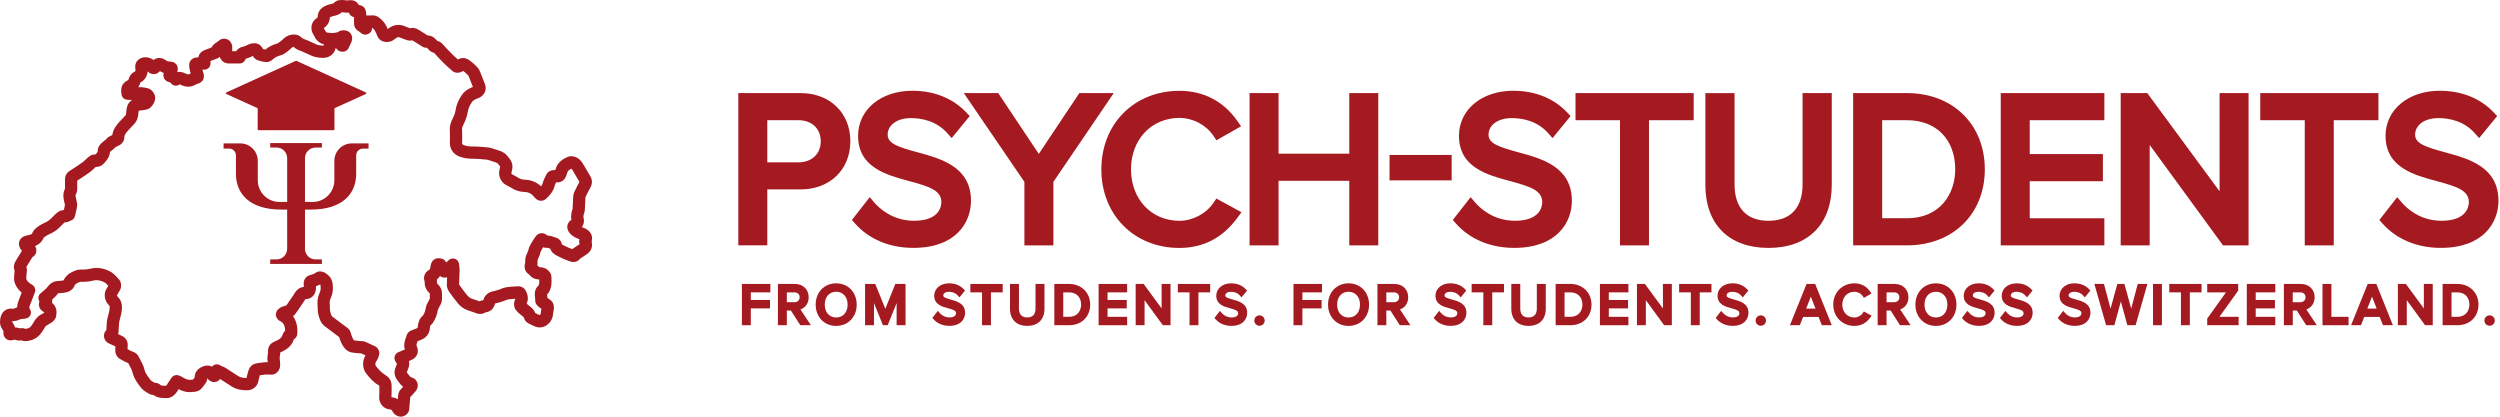 <svg width="342" height="57" viewBox="0 0 342 57" fill="none" xmlns="http://www.w3.org/2000/svg">
<g clip-path="url(#clip0_367_340)">
<path d="M79.938 31.201C79.89 31.181 79.842 31.161 79.795 31.141C79.725 31.113 79.659 31.085 79.599 31.058C80.008 30.526 79.874 29.934 79.807 29.664C79.807 29.615 79.827 29.494 79.839 29.419C79.846 29.381 79.851 29.344 79.857 29.309C79.861 29.298 79.866 29.288 79.869 29.28C79.914 29.172 79.983 29.009 79.998 28.795C80.02 28.486 80.034 28.168 80.046 27.886C80.055 27.671 80.065 27.456 80.077 27.238L80.081 27.155C80.083 27.104 80.087 27.012 80.094 26.972C80.281 26.567 80.502 26.133 80.772 25.645C81.06 25.121 81.044 24.571 80.723 24.052C80.616 23.879 80.511 23.697 80.405 23.515C80.305 23.343 80.204 23.169 80.101 22.998C80.052 22.919 80.005 22.837 79.959 22.753C79.793 22.463 79.607 22.134 79.325 21.855C79.077 21.611 78.614 21.364 78.138 21.364C77.965 21.364 77.804 21.396 77.657 21.462C77.056 21.731 76.399 22.115 76.078 22.922C76.031 23.039 75.998 23.151 75.965 23.258C75.963 23.258 75.96 23.258 75.957 23.258C75.849 23.258 75.737 23.264 75.629 23.276C75.327 23.311 74.939 23.484 74.751 23.86C74.722 23.918 74.692 23.978 74.661 24.038C74.515 24.326 74.349 24.651 74.253 25.024C74.209 25.194 74.133 25.339 74.019 25.488C73.413 24.926 72.682 24.618 71.88 24.591C71.452 24.576 71.15 24.489 70.869 24.3C70.683 24.173 70.495 24.079 70.326 23.992C70.217 23.937 70.115 23.886 70.027 23.832C70.017 23.823 69.997 23.798 69.968 23.753C69.954 23.731 69.946 23.639 70.005 23.44C70.196 22.794 70.105 22.223 69.733 21.743L69.648 21.631C69.474 21.4 69.258 21.114 68.943 20.908C68.637 20.71 68.305 20.607 68.038 20.525C67.975 20.506 67.913 20.486 67.852 20.466C67.795 20.447 67.74 20.428 67.684 20.408C67.42 20.316 67.12 20.211 66.784 20.174C66.164 20.108 65.442 20.038 64.703 20.038L64.551 20.039C64.156 20.039 63.789 19.975 63.429 19.844C63.29 19.793 63.211 19.685 63.215 19.554C63.235 19 63.249 18.344 63.208 17.68C63.196 17.496 63.268 17.311 63.422 16.991C63.644 16.535 63.883 15.986 63.973 15.38C64.046 14.882 64.242 14.414 64.574 13.947C64.723 13.738 64.971 13.584 65.406 13.433C65.816 13.29 66.149 12.996 66.319 12.624C66.479 12.276 66.489 11.886 66.348 11.529C66.267 11.324 66.188 11.119 66.105 10.905C65.973 10.563 65.836 10.211 65.697 9.866C65.607 9.642 65.486 9.386 65.279 9.175C64.947 8.837 64.661 8.579 64.385 8.369L64.359 8.349C64.183 8.214 63.817 7.935 63.341 7.935C63.098 7.935 62.867 8.006 62.651 8.15C62.4 7.932 62.133 7.69 61.886 7.445C61.453 7.013 61.011 6.544 60.574 6.052C60.363 5.814 60.118 5.666 59.825 5.599C59.598 5.332 59.181 4.849 58.487 4.847C58.381 4.78 58.274 4.71 58.163 4.637C57.9 4.466 57.629 4.289 57.347 4.123C57.138 3.999 56.82 3.813 56.447 3.813C56.328 3.813 56.213 3.832 56.104 3.869C56.06 3.856 55.982 3.825 55.954 3.813C55.882 3.785 55.809 3.755 55.734 3.731C55.666 3.708 55.595 3.678 55.519 3.646C55.356 3.578 55.172 3.501 54.953 3.453C54.802 3.419 54.649 3.403 54.498 3.403C53.986 3.403 53.496 3.593 53.04 3.971C52.837 3.489 52.572 3.014 52.137 2.631C51.91 2.432 51.529 2.097 50.956 2.097C50.881 2.097 50.803 2.103 50.727 2.115C50.704 2.119 50.677 2.119 50.649 2.119C50.607 2.119 50.563 2.118 50.517 2.115C50.453 2.112 50.389 2.111 50.324 2.111C50.3 2.111 50.276 2.111 50.25 2.112C50.201 2.113 50.152 2.118 50.105 2.123C50.104 2.049 50.101 1.975 50.1 1.902C50.073 1.018 49.573 0.74 49.088 0.681C48.887 0.325 48.566 0.022 47.924 0.022C47.789 0.022 47.647 0.035 47.492 0.061C47.453 0.061 47.379 0.05 47.309 0.039C47.192 0.022 47.035 0.003 46.856 0H46.805C46.515 0.003 46.03 0.005 45.688 0.397C45.629 0.464 45.529 0.496 45.255 0.558C45.099 0.593 44.923 0.634 44.74 0.704C43.69 1.099 43.468 1.783 43.466 2.286C43.466 2.367 43.466 2.383 43.288 2.509C42.677 2.936 42.445 3.694 42.709 4.396C42.778 4.576 42.867 4.723 42.939 4.845C42.971 4.897 43.007 4.958 43.028 5.001C43.348 5.686 43.886 5.964 44.317 6.081C44.31 6.108 44.285 6.211 44.281 6.227C44.24 6.237 44.196 6.242 44.144 6.242C44.03 6.242 43.894 6.22 43.733 6.195L43.608 6.176C43.509 6.161 43.392 6.125 43.252 6.064C43.088 5.992 42.927 5.917 42.752 5.833C42.527 5.727 42.295 5.615 42.049 5.516C41.959 5.48 41.87 5.448 41.778 5.414C41.525 5.322 41.399 5.274 41.298 5.17C41.015 4.878 40.619 4.717 40.182 4.717C39.692 4.717 39.19 4.916 38.838 5.249C38.672 5.407 38.508 5.559 38.343 5.681C38.308 5.706 38.272 5.733 38.237 5.76C38.157 5.821 38.023 5.924 37.976 5.94C37.322 6.11 36.775 6.386 36.305 6.783C36.194 6.763 36.09 6.74 35.991 6.713C35.758 6.29 35.446 5.913 34.809 5.913C34.69 5.913 34.556 5.926 34.401 5.952C34.264 5.975 34.16 6.019 34.099 6.046L34.079 6.054C33.962 6.102 33.85 6.153 33.741 6.203C33.561 6.286 33.391 6.365 33.265 6.386C32.756 6.475 32.462 6.773 32.3 7.003C32.3 7.003 31.809 7.004 31.755 7.003C31.778 6.795 31.782 6.582 31.766 6.373C31.731 5.898 31.449 5.508 31.029 5.353C30.911 5.31 30.788 5.287 30.663 5.287C30.368 5.287 30.087 5.408 29.874 5.627C29.846 5.657 29.76 5.709 29.69 5.754C29.477 5.887 29.139 6.1 28.924 6.502C28.807 6.547 28.688 6.591 28.566 6.636C28.385 6.702 28.198 6.771 28.013 6.846C27.511 7.048 27.209 7.396 27.137 7.847C26.889 7.847 26.443 7.855 26.132 8.216C25.808 8.589 25.874 9.053 25.906 9.275C25.945 9.546 26.011 9.794 26.085 10.036C26.019 10.067 25.952 10.102 25.885 10.14C25.825 10.175 25.786 10.179 25.755 10.179C25.694 10.179 25.614 10.156 25.515 10.11C25.27 9.998 24.901 9.828 24.489 9.828C24.41 9.828 24.334 9.835 24.259 9.847C24.255 9.844 24.251 9.842 24.248 9.839C24.327 9.608 24.402 9.235 24.166 8.876C23.867 8.42 23.338 8.419 23.164 8.419C22.973 8.419 22.874 8.374 22.781 8.307C22.556 8.142 22.207 7.922 21.791 7.922C21.509 7.922 21.248 8.02 21.008 8.211C20.759 8.024 20.397 7.835 19.919 7.835C19.842 7.835 19.761 7.84 19.682 7.85C19.156 7.916 18.869 8.18 18.72 8.392C18.574 8.601 18.421 8.957 18.531 9.469C18.563 9.62 18.519 9.765 18.427 9.805C17.86 10.063 17.689 10.553 17.616 10.763L17.599 10.81C17.586 10.848 17.569 10.9 17.552 10.942C16.71 11.36 16.458 11.913 16.624 12.941C16.69 13.342 17.029 13.64 17.433 13.648C17.543 13.65 17.659 13.659 17.779 13.668C17.872 13.675 17.967 13.681 18.064 13.687C17.7 13.897 17.452 14.248 17.355 14.711C17.316 14.898 17.3 15.075 17.287 15.23C17.276 15.351 17.265 15.466 17.247 15.558C17.222 15.672 17.204 15.729 17.194 15.751C17.047 15.922 16.887 16.088 16.717 16.264C16.486 16.504 16.246 16.753 16.021 17.035C15.647 17.503 15.43 17.977 15.36 18.478C15.335 18.49 15.309 18.502 15.284 18.513C15.168 18.565 15.038 18.626 14.901 18.701C14.701 18.813 14.583 18.967 14.519 19.049L14.513 19.056C14.452 19.109 14.386 19.16 14.319 19.214C14.166 19.335 14.008 19.461 13.849 19.615C13.49 19.967 13.323 20.351 13.369 20.73C13.358 20.77 13.255 20.901 13.204 20.966L13.165 21.016C13.125 21.067 13.094 21.105 13.071 21.132C13.033 21.128 12.996 21.125 12.958 21.125C12.573 21.125 12.267 21.341 12.071 21.504C11.928 21.623 11.799 21.747 11.685 21.856C11.548 21.987 11.419 22.111 11.297 22.199C10.747 22.593 10.162 22.97 9.59 23.338L9.519 23.384C9.101 23.655 8.883 24.072 8.891 24.591C8.898 25.042 8.898 25.442 8.891 25.816C8.891 25.817 8.891 25.819 8.891 25.821C8.546 26.473 8.679 27.107 8.769 27.533C8.785 27.611 8.807 27.691 8.827 27.77C8.848 27.853 8.881 27.975 8.881 28.009C8.858 28.232 8.797 28.477 8.734 28.736C8.106 28.768 7.735 29.142 7.484 29.396L7.329 29.552C7.084 29.802 6.853 30.039 6.614 30.205C6.479 30.299 6.303 30.383 6.117 30.472C5.915 30.568 5.688 30.675 5.467 30.819L5.388 30.87C5.083 31.064 4.626 31.357 4.382 31.963C4.359 31.989 4.304 32.036 4.243 32.065C4.167 32.102 4.027 32.131 3.889 32.159C3.764 32.185 3.623 32.213 3.477 32.258C3.049 32.386 2.743 32.665 2.64 33.02C2.526 33.411 2.636 33.892 2.907 34.189C2.939 34.224 2.971 34.258 3.005 34.29C2.853 34.528 2.708 34.77 2.58 34.987L2.57 35.004C2.457 35.194 2.341 35.391 2.223 35.577C2.084 35.795 1.732 36.355 1.999 37.043C1.992 37.116 1.984 37.19 1.976 37.276C1.96 37.435 1.94 37.617 1.931 37.803L1.93 37.829C1.921 38.053 1.909 38.332 2 38.63C2.168 39.181 2.486 39.638 2.966 40.02C2.836 40.358 2.706 40.697 2.576 41.035C2.491 41.255 2.353 41.616 2.342 42.041C2.266 42.064 2.193 42.093 2.123 42.123C2.047 42.159 1.866 42.241 1.809 42.242C1.703 42.223 1.599 42.214 1.498 42.214C0.791 42.214 0.264 42.655 0.087 43.395C0.018 43.681 -0.143 44.352 0.291 44.994C0.441 45.216 0.482 45.298 0.476 45.362C0.418 45.905 0.649 46.208 0.853 46.364C1.023 46.496 1.231 46.565 1.455 46.565C1.663 46.565 1.834 46.507 1.923 46.473C1.93 46.473 1.949 46.473 1.95 46.473C1.985 46.473 2.02 46.476 2.044 46.477C2.064 46.481 2.087 46.489 2.111 46.496C2.205 46.524 2.335 46.562 2.491 46.577C2.543 46.582 2.596 46.584 2.645 46.584C2.727 46.584 2.805 46.578 2.879 46.573C2.898 46.572 2.92 46.57 2.942 46.569C3.12 46.636 3.305 46.67 3.496 46.67C3.735 46.67 3.936 46.619 4.105 46.574C4.137 46.566 4.17 46.558 4.202 46.55C5.016 46.361 5.49 45.784 5.776 45.366C5.855 45.25 5.923 45.135 5.994 45.017C6.127 44.794 6.243 44.601 6.365 44.531C6.414 44.503 6.464 44.474 6.515 44.446C6.673 44.357 6.852 44.257 7.028 44.135C7.198 44.016 7.554 43.768 7.656 43.328C7.847 42.505 7.672 41.879 7.117 41.422C7.15 41.274 7.156 41.124 7.136 40.976C7.162 40.953 7.189 40.928 7.218 40.904C7.427 40.721 7.664 40.513 7.862 40.229C7.939 40.119 7.959 40.118 8.018 40.114C8.341 40.094 8.745 40.069 9.146 39.974C9.514 39.886 9.967 39.605 10.151 39.172C10.239 38.966 10.342 38.846 10.496 38.768L10.548 38.741C10.793 38.617 10.938 38.547 11.089 38.547H11.091C11.178 38.549 11.264 38.552 11.348 38.552C11.854 38.552 12.326 38.497 12.752 38.386C12.9 38.348 13.047 38.33 13.197 38.33C13.512 38.33 13.852 38.414 14.233 38.59C14.419 38.675 14.609 38.883 14.809 39.105C14.786 39.142 14.764 39.178 14.745 39.213C14.724 39.251 14.7 39.288 14.672 39.333C14.575 39.485 14.442 39.693 14.378 39.963C14.222 40.606 14.421 41.268 14.923 41.78C14.995 41.854 15.008 41.901 15.008 41.975C15.01 42.377 14.898 42.794 14.779 43.236L14.733 43.409C14.606 43.888 14.587 44.358 14.568 44.816L14.567 44.841C14.563 44.938 14.559 45.035 14.554 45.133C14.554 45.137 14.554 45.139 14.552 45.143C14.297 45.397 14.177 45.749 14.229 46.105C14.287 46.5 14.543 46.831 14.916 46.991C15.183 47.106 15.463 47.234 15.779 47.384C15.775 47.473 15.776 47.557 15.776 47.633C15.777 47.698 15.777 47.757 15.775 47.812C15.738 48.364 15.972 48.837 16.415 49.109C16.542 49.187 16.668 49.25 16.786 49.309C16.878 49.355 16.963 49.399 17.032 49.44C17.196 49.541 17.35 49.596 17.476 49.639C17.5 49.647 17.52 49.655 17.536 49.66C17.606 49.802 17.68 49.941 17.754 50.081C17.854 50.271 17.95 50.452 18.03 50.63C18.065 50.709 18.096 50.825 18.129 50.951C18.156 51.051 18.183 51.153 18.218 51.258C18.402 51.825 18.718 52.265 18.999 52.654L19.01 52.669C19.055 52.733 19.102 52.797 19.148 52.862C19.485 53.342 19.915 53.592 20.271 53.8L20.385 53.867C20.612 54.002 20.841 54.029 20.998 54.038C21.527 54.436 22.101 54.444 22.501 54.451C22.569 54.452 22.637 54.454 22.702 54.456C22.732 54.458 22.76 54.459 22.789 54.459C23.517 54.459 23.919 53.961 24.139 53.692C24.223 53.59 24.276 53.492 24.324 53.407C24.332 53.394 24.339 53.379 24.349 53.365C24.378 53.322 24.408 53.278 24.437 53.234C24.87 53.461 25.371 53.648 25.94 53.648C26.077 53.648 26.215 53.638 26.352 53.616C26.377 53.617 26.405 53.619 26.436 53.619C26.53 53.619 26.617 53.608 26.705 53.585C26.724 53.58 26.744 53.577 26.767 53.572C26.945 53.534 27.245 53.47 27.495 53.217C27.707 53.001 27.879 52.762 28.03 52.55L28.12 52.426C28.261 52.234 28.338 51.981 28.334 51.744C28.416 51.843 28.493 51.921 28.578 51.991C28.801 52.173 29.05 52.27 29.3 52.27C29.394 52.27 29.486 52.257 29.575 52.231C29.714 52.19 29.934 52.089 30.111 51.845C30.305 51.969 30.499 52.097 30.689 52.221C31.028 52.445 31.38 52.676 31.738 52.895C32.282 53.226 32.909 53.388 33.653 53.388C33.755 53.388 33.859 53.385 33.968 53.379C34.581 53.345 35.174 52.854 35.318 52.261C35.344 52.15 35.37 52.038 35.394 51.926C35.441 51.717 35.485 51.52 35.54 51.337C35.798 51.292 36.057 51.26 36.313 51.238C36.384 51.233 36.458 51.23 36.531 51.23C36.692 51.23 36.858 51.241 36.984 51.252C37.018 51.254 37.051 51.256 37.085 51.256C37.663 51.256 38.146 50.863 38.287 50.277C38.358 49.981 38.327 49.705 38.304 49.493C38.299 49.446 38.294 49.4 38.291 49.353C38.286 49.275 38.276 49.196 38.266 49.115C38.26 49.08 38.252 49.014 38.251 48.998C38.256 48.92 38.271 48.827 38.286 48.73C38.31 48.576 38.337 48.407 38.342 48.216C38.834 47.995 39.426 47.711 39.866 47.104C40.008 46.91 40.086 46.711 40.149 46.551C40.16 46.523 40.188 46.452 40.211 46.404C40.474 46.266 40.638 46.007 40.666 45.679C40.745 44.781 40.576 44.019 40.149 43.346C40.127 43.309 40.102 43.274 40.078 43.239C40.187 43.175 40.294 43.088 40.387 42.965C40.687 42.562 40.967 42.145 41.236 41.743C41.337 41.592 41.439 41.442 41.539 41.293C41.586 41.224 41.631 41.152 41.675 41.081C41.717 41.014 41.75 40.962 41.773 40.928C42.277 40.926 42.598 40.714 42.779 40.536C43.077 40.243 43.229 39.829 43.229 39.307C43.229 39.307 43.23 39.158 43.23 39.143C43.408 39.085 43.6 39.013 43.795 38.912C43.835 38.957 43.838 38.989 43.843 39.034C43.888 39.479 43.871 39.713 43.778 39.929C43.594 40.355 43.399 40.86 43.433 41.467C43.439 41.597 43.442 41.727 43.445 41.867C43.452 42.279 43.461 42.747 43.602 43.231C43.718 43.633 43.894 44.241 44.471 44.664C45.067 45.103 45.671 45.56 46.253 46.002L46.409 46.12C46.559 46.636 46.767 47.21 47.199 47.694C47.443 47.968 47.791 48.164 48.129 48.221C48.45 48.274 48.76 48.298 49.062 48.321C49.179 48.33 49.298 48.339 49.414 48.349C49.421 48.349 49.426 48.351 49.433 48.351C49.618 48.434 49.81 48.522 50.001 48.611C49.524 49.423 49.565 50.447 50.13 51.141C50.541 51.648 51.054 52.279 51.803 52.706C51.85 52.733 51.878 52.754 51.895 52.768C51.895 52.903 51.895 53.039 51.897 53.174C51.899 53.547 51.901 53.902 51.875 54.247C51.84 54.726 51.992 55.174 52.303 55.51C52.602 55.832 53.028 56.02 53.472 56.023H53.496C53.571 56.073 53.678 56.245 53.772 56.396L53.798 56.436C54.01 56.773 54.43 57 54.842 57C54.862 57 54.882 57 54.902 56.999C55.369 56.973 55.913 56.579 55.977 56.034C56.023 55.647 56.051 55.261 56.079 54.884C56.092 54.695 56.106 54.508 56.122 54.319C56.307 54.106 56.516 53.88 56.773 53.617C57.097 53.284 57.224 52.818 57.103 52.397C56.993 52.014 56.695 51.729 56.304 51.636C56.135 51.596 55.993 51.407 55.774 51.105C55.734 51.048 55.693 50.991 55.65 50.931C55.693 50.803 55.748 50.664 55.824 50.484C55.984 50.111 56.023 49.74 55.941 49.391C56.064 49.338 56.188 49.284 56.311 49.229C56.803 49.007 57.008 48.662 57.093 48.411C57.178 48.163 57.226 47.768 56.982 47.289C56.978 47.274 56.974 47.258 56.97 47.243C56.952 47.173 56.987 47.063 57.077 46.825C57.096 46.775 57.116 46.723 57.136 46.666C57.187 46.647 57.442 46.553 57.517 46.524C58.258 46.242 58.686 45.743 58.791 45.039L58.812 44.887C58.824 44.793 58.858 44.544 58.889 44.497C59.036 44.414 59.157 44.287 59.232 44.136C59.572 43.631 59.79 43.058 59.899 42.388C59.908 42.345 59.97 42.225 60.013 42.144C60.053 42.067 60.094 41.989 60.13 41.912C60.145 41.881 60.166 41.846 60.189 41.807C60.272 41.664 60.398 41.448 60.442 41.171C60.481 40.927 60.475 40.702 60.469 40.498C60.467 40.408 60.464 40.323 60.468 40.242C60.489 39.727 60.299 39.264 59.918 38.903C59.758 38.752 59.765 38.699 59.77 38.653C59.782 38.557 59.79 38.406 59.761 38.236C59.946 38.095 60.086 37.934 60.191 37.767C60.319 37.861 60.465 37.926 60.625 37.957C60.691 37.969 60.759 37.976 60.826 37.976C60.939 37.976 61.052 37.959 61.16 37.924C61.145 38.262 61.131 38.61 61.127 38.959C61.123 39.283 61.237 39.631 61.441 39.916C61.845 40.478 62.212 40.984 62.63 41.481C62.832 41.723 63.168 42.059 63.61 42.285C63.889 42.428 64.173 42.516 64.424 42.594C64.56 42.637 64.689 42.676 64.807 42.722L64.901 42.76C65.084 42.834 65.36 42.948 65.686 42.948C65.95 42.948 66.196 42.875 66.419 42.729C67.118 42.635 67.538 42.246 67.731 41.518C68.079 41.445 68.406 41.341 68.724 41.241L68.745 41.235C68.888 41.19 69.019 41.136 69.141 41.088C69.286 41.03 69.423 40.974 69.519 40.96C69.836 40.911 70.164 40.889 70.508 40.872C70.506 40.877 70.503 40.883 70.499 40.888C70.275 41.298 70.239 41.975 70.566 42.4C70.843 42.759 71.171 43.02 71.512 43.279C71.66 43.391 71.669 43.43 71.676 43.46C71.752 43.78 71.975 44.07 72.258 44.217L72.384 44.283C72.67 44.432 72.967 44.588 73.299 44.705C73.466 44.763 73.641 44.794 73.819 44.794C74.162 44.794 74.503 44.683 74.803 44.476C75.307 44.128 75.631 43.542 75.65 42.946C75.651 42.884 75.673 42.786 75.696 42.681C75.713 42.6 75.729 42.519 75.744 42.438C75.782 42.211 75.898 41.522 75.312 41.046C75.189 40.945 75.066 40.875 74.969 40.817C74.943 40.802 74.918 40.787 74.895 40.772C74.887 40.678 74.875 40.589 74.864 40.51C74.849 40.401 74.841 40.32 74.838 40.27C74.963 40.181 75.061 40.061 75.123 39.918C75.502 39.23 75.464 38.521 75.434 37.95L75.426 37.793C75.411 37.492 75.253 37.292 75.182 37.21C74.876 36.785 74.416 36.564 73.816 36.551C73.777 36.549 73.753 36.547 73.738 36.544C73.66 36.426 73.57 36.343 73.489 36.279C73.525 36.128 73.56 35.93 73.529 35.706C73.515 35.609 73.57 35.48 73.671 35.26C73.762 35.059 73.875 34.809 73.931 34.514C73.947 34.428 74.039 34.271 74.119 34.131L74.181 34.024C74.218 33.957 74.26 33.889 74.304 33.822C74.442 33.876 74.582 33.904 74.722 33.904C74.751 33.904 74.779 33.903 74.813 33.9C74.82 33.899 74.828 33.899 74.834 33.899C74.931 33.899 75.07 33.949 75.241 34.011C75.253 34.015 75.265 34.019 75.277 34.024C75.485 34.644 76.018 34.898 76.291 35.029L76.308 35.037C76.348 35.056 76.388 35.075 76.426 35.097C76.875 35.341 77.331 35.526 77.877 35.727C77.982 35.766 78.2 35.845 78.46 35.845C78.838 35.845 79.164 35.674 79.387 35.36C79.416 35.342 79.445 35.325 79.47 35.308C79.561 35.248 79.654 35.188 79.747 35.13C79.942 35.006 80.164 34.865 80.377 34.703C80.897 34.308 81.096 33.717 80.935 33.067C81.159 32.255 80.794 31.566 79.938 31.201ZM78.546 33.904L78.515 33.922C78.454 33.957 78.367 34.005 78.276 34.081C77.876 33.93 77.535 33.787 77.219 33.616C77.152 33.579 77.081 33.546 77.009 33.511C76.945 33.48 76.897 33.455 76.862 33.436C76.822 32.966 76.427 32.612 76.062 32.514C75.986 32.494 75.897 32.461 75.8 32.426C75.552 32.337 75.246 32.227 74.879 32.217C74.877 32.216 74.876 32.214 74.875 32.214C74.647 32.007 74.385 31.897 74.119 31.897C74.079 31.897 74.04 31.9 74 31.904C73.788 31.93 73.482 32.038 73.236 32.401L73.126 32.562C72.997 32.751 72.851 32.964 72.722 33.191L72.666 33.288C72.525 33.531 72.351 33.834 72.281 34.204C72.263 34.298 72.204 34.426 72.143 34.564C71.996 34.886 71.798 35.325 71.858 35.88C71.853 35.903 71.846 35.929 71.84 35.952C71.815 36.046 71.783 36.163 71.768 36.301C71.736 36.606 71.778 37.175 72.419 37.59C72.736 38.003 73.189 38.22 73.766 38.234C73.781 38.553 73.778 38.818 73.687 39.031C73.044 39.589 73.145 40.331 73.2 40.737C73.213 40.84 73.231 40.968 73.225 41.023C73.168 41.576 73.593 41.9 73.799 42.056L73.821 42.074C73.911 42.142 73.998 42.196 74.073 42.241C74.068 42.269 74.061 42.297 74.056 42.326C74.022 42.482 73.981 42.678 73.974 42.894C73.973 42.949 73.927 43.035 73.853 43.087C73.843 43.095 73.831 43.1 73.824 43.104C73.635 43.035 73.438 42.934 73.23 42.826C73.058 42.383 72.751 42.11 72.522 41.936C72.349 41.805 72.183 41.674 72.046 41.541C72.316 40.934 72.25 40.3 71.847 39.654C71.622 39.292 71.216 39.164 70.935 39.164C70.919 39.164 70.902 39.164 70.883 39.166L70.582 39.182C70.157 39.203 69.715 39.225 69.267 39.295C68.979 39.34 68.733 39.438 68.517 39.526C68.419 39.565 68.328 39.603 68.246 39.628L68.223 39.635C67.918 39.732 67.628 39.823 67.346 39.878C66.847 39.976 66.267 40.407 66.125 41.039C66.122 41.049 66.121 41.057 66.118 41.065C66.007 41.072 65.809 41.096 65.612 41.231C65.591 41.223 65.45 41.166 65.41 41.15C65.241 41.084 65.078 41.034 64.919 40.984C64.715 40.92 64.523 40.861 64.371 40.783C64.222 40.706 64.055 40.566 63.911 40.394C63.534 39.947 63.189 39.471 62.804 38.928C62.809 38.594 62.825 38.25 62.84 37.903C62.854 37.6 62.867 37.284 62.875 36.973C62.88 36.76 62.854 36.564 62.828 36.373C62.817 36.293 62.807 36.207 62.796 36.112C62.762 35.795 62.558 35.528 62.264 35.415C62.168 35.377 62.067 35.358 61.964 35.358C61.757 35.358 61.557 35.435 61.404 35.574C61.303 35.666 61.206 35.751 61.107 35.838C61.081 35.861 61.056 35.883 61.03 35.906C61.021 35.886 61.011 35.865 61.001 35.844C60.888 35.604 60.665 35.428 60.406 35.377C60.291 35.354 60.149 35.326 59.989 35.326C59.758 35.326 59.551 35.388 59.377 35.511C58.999 35.776 58.933 36.196 58.89 36.474C58.831 36.857 58.763 36.892 58.701 36.924C58.388 37.087 58.161 37.354 58.061 37.677C57.998 37.878 57.959 38.182 58.101 38.537C58.055 39.128 58.281 39.662 58.771 40.126C58.785 40.141 58.793 40.149 58.796 40.152C58.796 40.156 58.796 40.161 58.796 40.171C58.791 40.307 58.793 40.435 58.797 40.55C58.8 40.67 58.804 40.784 58.795 40.872C58.781 40.898 58.764 40.926 58.748 40.954C58.71 41.018 58.66 41.104 58.615 41.201C58.591 41.254 58.563 41.305 58.534 41.36C58.43 41.56 58.3 41.808 58.249 42.117C58.181 42.529 58.055 42.875 57.864 43.169C57.296 43.607 57.207 44.265 57.154 44.666L57.136 44.794C57.127 44.855 57.124 44.878 56.928 44.952C56.858 44.977 56.79 45.003 56.72 45.029C56.563 45.087 56.402 45.146 56.241 45.214C55.994 45.317 55.699 45.56 55.613 45.935C55.595 46.017 55.556 46.121 55.514 46.232C55.391 46.562 55.203 47.06 55.348 47.649C55.357 47.69 55.37 47.741 55.389 47.802C55.215 47.877 55.038 47.953 54.854 48.03L54.475 48.19C54.266 48.279 54.1 48.453 54.019 48.666C53.939 48.879 53.948 49.121 54.046 49.327C54.056 49.345 54.061 49.361 54.072 49.386C54.106 49.471 54.166 49.613 54.288 49.749C54.297 49.759 54.302 49.767 54.306 49.772C54.304 49.783 54.298 49.798 54.289 49.821C54.19 50.053 54.119 50.235 54.06 50.416C53.888 50.929 53.982 51.498 54.309 51.94C54.347 51.991 54.384 52.042 54.422 52.093C54.61 52.355 54.828 52.66 55.142 52.903C55.003 53.055 54.875 53.199 54.755 53.341C54.586 53.541 54.49 53.798 54.461 54.133C54.446 54.294 54.434 54.458 54.422 54.622C54.348 54.574 54.269 54.529 54.183 54.489C53.95 54.381 53.719 54.35 53.55 54.344C53.578 53.947 53.575 53.555 53.572 53.167C53.571 53.024 53.571 52.88 53.571 52.737C53.574 52.379 53.453 51.71 52.627 51.241C52.188 50.991 51.839 50.585 51.428 50.078C51.294 49.912 51.322 49.617 51.497 49.391C51.701 49.126 51.781 48.839 51.846 48.608L51.856 48.569C51.999 48.069 51.69 47.562 51.322 47.38C50.896 47.168 50.466 46.972 50.026 46.774C49.844 46.692 49.679 46.681 49.593 46.675L49.569 46.674C49.445 46.663 49.322 46.654 49.189 46.643C48.927 46.623 48.679 46.604 48.443 46.568C48.209 46.303 48.085 45.901 47.968 45.478C47.87 45.12 47.598 44.914 47.508 44.845L47.272 44.666C46.68 44.217 46.069 43.754 45.459 43.305C45.361 43.233 45.298 43.065 45.209 42.76C45.131 42.492 45.126 42.19 45.119 41.838C45.117 41.687 45.114 41.53 45.105 41.374C45.091 41.133 45.186 40.894 45.312 40.602C45.578 39.989 45.561 39.379 45.51 38.865C45.429 38.061 44.954 37.646 44.55 37.373C44.49 37.331 44.165 37.127 43.766 37.127C43.533 37.127 43.321 37.199 43.151 37.336C42.999 37.457 42.787 37.522 42.519 37.601L42.367 37.647C41.823 37.817 41.502 38.297 41.551 38.872C41.558 38.955 41.557 39.055 41.556 39.163L41.554 39.251C40.785 39.322 40.428 39.905 40.251 40.195L40.242 40.21C40.215 40.254 40.188 40.299 40.159 40.342C40.061 40.486 39.963 40.633 39.865 40.779L39.847 40.804C39.63 41.128 39.407 41.461 39.179 41.778C39.124 41.792 39.061 41.808 38.995 41.832C38.958 41.846 38.92 41.856 38.872 41.871C38.706 41.921 38.477 41.991 38.258 42.144C37.77 42.482 37.725 42.892 37.742 43.107C37.76 43.32 37.867 43.718 38.401 43.975C38.565 44.053 38.669 44.14 38.74 44.252C38.914 44.526 39.004 44.844 39.011 45.219C38.783 45.458 38.675 45.734 38.596 45.931C38.571 45.992 38.534 46.085 38.516 46.112C38.316 46.387 37.98 46.537 37.588 46.712L37.537 46.735C36.922 47.01 36.63 47.477 36.669 48.124C36.674 48.205 36.654 48.332 36.633 48.467C36.612 48.592 36.59 48.734 36.58 48.887C36.568 49.071 36.59 49.231 36.608 49.365C36.612 49.397 36.618 49.43 36.62 49.462C36.622 49.49 36.624 49.519 36.627 49.547C36.596 49.547 36.566 49.546 36.535 49.546C36.411 49.546 36.29 49.55 36.18 49.559C35.789 49.591 35.393 49.647 35.004 49.724C34.236 49.875 34.016 50.593 33.944 50.83C33.867 51.078 33.813 51.321 33.76 51.556C33.749 51.605 33.738 51.655 33.726 51.703C33.701 51.703 33.677 51.705 33.653 51.705C33.218 51.705 32.885 51.625 32.606 51.455C32.272 51.252 31.932 51.029 31.605 50.813C31.358 50.651 31.103 50.483 30.848 50.322C30.69 50.223 30.538 50.17 30.427 50.131C30.392 50.119 30.36 50.108 30.334 50.097C30.289 50.076 30.239 50.046 30.172 50.005C30.14 49.987 30.106 49.966 30.073 49.947C29.948 49.876 29.804 49.838 29.661 49.838C29.553 49.838 29.449 49.858 29.349 49.899C29.214 49.954 29.097 50.042 29.007 50.153C28.813 50.054 28.606 50.004 28.39 50.004C28.124 50.004 27.849 50.077 27.55 50.229C26.809 50.604 26.634 51.156 26.64 51.608C26.557 51.724 26.477 51.836 26.396 51.931C26.393 51.931 26.391 51.933 26.388 51.933C26.368 51.931 26.346 51.931 26.322 51.931C26.253 51.931 26.188 51.937 26.124 51.949C26.066 51.96 26.008 51.965 25.949 51.965C25.579 51.965 25.203 51.753 24.818 51.517C24.664 51.423 24.516 51.379 24.444 51.357L24.44 51.356C24.35 51.323 24.256 51.307 24.161 51.307C23.884 51.307 23.625 51.445 23.47 51.674L23.298 51.926C23.179 52.101 23.067 52.265 22.957 52.429C22.922 52.482 22.89 52.537 22.858 52.594C22.85 52.61 22.84 52.626 22.832 52.64C22.776 52.708 22.74 52.749 22.717 52.774C22.65 52.772 22.583 52.77 22.516 52.77C22.148 52.765 22.057 52.748 21.974 52.669C21.681 52.394 21.32 52.374 21.146 52.364C21.144 52.364 21.143 52.364 21.142 52.364L21.1 52.34C20.834 52.185 20.641 52.073 20.517 51.895C20.464 51.819 20.41 51.745 20.357 51.671C20.119 51.342 19.915 51.057 19.812 50.742C19.789 50.67 19.769 50.598 19.749 50.518C19.702 50.344 19.65 50.146 19.558 49.944C19.454 49.71 19.336 49.486 19.224 49.279C19.146 49.132 19.073 48.993 19.004 48.85C18.743 48.303 18.276 48.14 18.023 48.053C17.985 48.039 17.925 48.019 17.912 48.012C17.778 47.928 17.646 47.862 17.528 47.804C17.503 47.791 17.477 47.779 17.453 47.767C17.453 47.718 17.453 47.669 17.453 47.621C17.452 47.539 17.452 47.452 17.459 47.404C17.554 46.778 17.269 46.239 16.698 45.962C16.506 45.869 16.323 45.783 16.149 45.703C16.203 45.529 16.22 45.364 16.228 45.232C16.235 45.119 16.239 45.006 16.244 44.887C16.26 44.507 16.275 44.148 16.354 43.85L16.4 43.679C16.542 43.148 16.688 42.601 16.686 41.972C16.683 41.452 16.486 40.977 16.117 40.601C15.999 40.481 15.997 40.415 16.004 40.38C16.019 40.35 16.059 40.286 16.085 40.245C16.129 40.176 16.172 40.107 16.211 40.036C16.226 40.01 16.242 39.984 16.258 39.959L16.267 39.944C16.35 39.812 16.464 39.631 16.526 39.392C16.595 39.129 16.615 38.583 16.26 38.209C16.199 38.143 16.137 38.076 16.073 38.005C15.789 37.69 15.438 37.298 14.929 37.064C14.323 36.785 13.758 36.65 13.204 36.65C12.917 36.65 12.626 36.688 12.337 36.762C12.046 36.838 11.716 36.876 11.354 36.876C11.286 36.876 11.219 36.874 11.149 36.872C11.124 36.87 11.098 36.87 11.074 36.87C10.532 36.87 10.12 37.079 9.789 37.248L9.742 37.272C9.275 37.508 8.928 37.866 8.683 38.359C8.439 38.408 8.164 38.425 7.914 38.44C7.319 38.477 6.852 38.748 6.488 39.27C6.408 39.384 6.267 39.51 6.115 39.642C6.041 39.707 5.968 39.773 5.895 39.839C5.839 39.891 5.766 39.949 5.691 40.01C5.647 40.045 5.603 40.08 5.558 40.118C5.356 40.285 5.242 40.541 5.252 40.803C5.259 40.961 5.31 41.112 5.396 41.24C5.195 41.805 5.397 42.335 5.96 42.666C6.016 42.698 6.044 42.72 6.057 42.73C6.057 42.739 6.057 42.752 6.056 42.768C5.951 42.84 5.829 42.907 5.698 42.981C5.698 42.981 5.581 43.047 5.532 43.076C5.032 43.364 4.769 43.803 4.557 44.157C4.502 44.249 4.45 44.337 4.395 44.418C4.148 44.778 3.988 44.876 3.825 44.915C3.778 44.926 3.732 44.938 3.683 44.95C3.636 44.963 3.552 44.984 3.512 44.99C3.351 44.922 3.177 44.888 2.978 44.888C2.898 44.888 2.82 44.894 2.749 44.899C2.714 44.902 2.68 44.905 2.651 44.906C2.632 44.902 2.61 44.894 2.586 44.887C2.492 44.859 2.35 44.817 2.185 44.805C2.145 44.802 2.105 44.799 2.063 44.797C1.962 44.481 1.797 44.234 1.674 44.053C1.671 44.044 1.669 44.013 1.685 43.927C1.724 43.929 1.762 43.931 1.803 43.931C2.227 43.931 2.58 43.769 2.814 43.662C2.871 43.637 3.04 43.623 3.165 43.614C3.277 43.606 3.393 43.596 3.512 43.579C3.805 43.537 4.056 43.341 4.17 43.068C4.282 42.794 4.243 42.477 4.066 42.239C4.006 42.159 3.962 42.099 4.136 41.645L4.771 39.995C4.921 39.604 4.759 39.156 4.392 38.954C3.817 38.637 3.67 38.374 3.601 38.148C3.593 38.107 3.598 37.982 3.602 37.903L3.603 37.879C3.609 37.747 3.623 37.608 3.64 37.456C3.65 37.352 3.661 37.246 3.669 37.148L3.672 37.118C3.683 37.002 3.705 36.776 3.605 36.53C3.613 36.517 3.622 36.501 3.634 36.482C3.766 36.273 3.893 36.06 4.017 35.852C4.145 35.635 4.28 35.41 4.414 35.2C4.418 35.198 4.42 35.195 4.425 35.194C4.5 35.142 4.614 35.064 4.721 34.948C5.01 34.638 5.082 34.053 4.791 33.659C4.851 33.636 4.912 33.61 4.973 33.581C5.141 33.498 5.705 33.185 5.93 32.599C5.964 32.51 6.027 32.456 6.283 32.293L6.37 32.237C6.499 32.154 6.659 32.078 6.829 31.997C7.058 31.888 7.317 31.765 7.567 31.59C7.932 31.334 8.23 31.03 8.518 30.738L8.669 30.585C8.712 30.542 8.796 30.457 8.84 30.421H8.854C9.201 30.421 9.478 30.283 9.664 30.191C9.694 30.177 9.721 30.163 9.738 30.155C10.004 30.055 10.198 29.828 10.26 29.549C10.288 29.42 10.319 29.296 10.351 29.164C10.432 28.837 10.507 28.53 10.543 28.187C10.578 27.861 10.504 27.576 10.444 27.343C10.43 27.29 10.416 27.236 10.405 27.184C10.327 26.814 10.32 26.689 10.374 26.598C10.495 26.393 10.556 26.148 10.563 25.847C10.57 25.496 10.57 25.125 10.566 24.709C11.128 24.346 11.706 23.971 12.266 23.57C12.486 23.413 12.674 23.233 12.841 23.071C12.93 22.986 13.015 22.904 13.096 22.834C13.118 22.835 13.139 22.835 13.161 22.835C13.865 22.835 14.261 22.331 14.474 22.06L14.513 22.011C14.707 21.766 15.018 21.372 15.038 20.796C15.129 20.711 15.237 20.625 15.351 20.534C15.443 20.462 15.534 20.389 15.624 20.312C15.702 20.246 15.761 20.177 15.803 20.124C15.858 20.097 15.915 20.07 15.977 20.042C16.111 19.98 16.264 19.91 16.42 19.818C16.699 19.652 17.001 19.273 17.005 18.828C17.006 18.588 17.104 18.36 17.322 18.088C17.497 17.868 17.7 17.658 17.915 17.434C18.101 17.241 18.293 17.041 18.478 16.824C18.725 16.534 18.823 16.178 18.881 15.9C18.918 15.717 18.934 15.543 18.949 15.384C18.957 15.299 18.964 15.218 18.975 15.145C19.33 15.108 19.678 15.057 20.011 14.992C20.52 14.894 20.844 14.454 20.991 14.201C21.128 13.965 21.335 13.498 21.177 13.025C21.05 12.647 20.692 12.187 20.203 12.07C19.887 11.994 19.544 11.924 19.165 11.924C19.081 11.924 18.998 11.928 18.914 11.935C19.05 11.731 19.124 11.518 19.179 11.359C19.179 11.359 19.199 11.302 19.2 11.296C19.776 10.996 20.142 10.42 20.203 9.766C20.355 9.92 20.636 10.146 21.032 10.146L21.071 10.145C21.457 10.129 21.719 9.906 21.878 9.728C22.039 9.835 22.212 9.92 22.394 9.981C22.328 10.221 22.323 10.465 22.459 10.729C22.655 11.104 22.983 11.216 23.301 11.281C23.34 11.332 23.387 11.393 23.442 11.452C23.6 11.625 23.823 11.723 24.053 11.723H24.073C24.259 11.719 24.434 11.654 24.578 11.541C24.629 11.56 24.703 11.591 24.813 11.641C25.13 11.787 25.446 11.861 25.752 11.861C26.086 11.861 26.407 11.773 26.707 11.602C26.828 11.533 26.989 11.474 27.16 11.412L27.203 11.395C27.664 11.226 28.069 10.768 27.824 9.994L27.757 9.785C27.729 9.699 27.702 9.614 27.676 9.53H27.958C28.419 9.53 28.795 9.152 28.795 8.689C28.795 8.636 28.797 8.586 28.798 8.523C28.799 8.465 28.801 8.405 28.801 8.342C28.913 8.299 29.029 8.257 29.147 8.212C29.327 8.146 29.512 8.078 29.696 8.005C29.781 7.971 29.928 7.901 30.069 7.779C30.116 7.932 30.189 8.076 30.289 8.203C30.526 8.508 30.871 8.678 31.26 8.683C31.471 8.686 31.683 8.687 31.893 8.687L32.783 8.686C33.101 8.686 33.395 8.501 33.536 8.214L33.561 8.16C33.591 8.099 33.612 8.057 33.627 8.028C33.932 7.963 34.195 7.84 34.431 7.732C34.486 7.707 34.538 7.682 34.592 7.659C34.776 7.964 35.005 8.164 35.275 8.254C35.589 8.359 35.927 8.435 36.309 8.486C36.353 8.492 36.396 8.494 36.441 8.494C36.866 8.494 37.181 8.246 37.297 8.14C37.592 7.867 37.94 7.685 38.39 7.568C38.748 7.475 39.02 7.27 39.249 7.096L39.327 7.038C39.568 6.86 39.783 6.661 39.982 6.473C40.017 6.44 40.088 6.411 40.153 6.402C40.512 6.745 40.897 6.884 41.221 7.001C41.286 7.024 41.352 7.048 41.416 7.074C41.62 7.158 41.829 7.258 42.033 7.353C42.212 7.438 42.397 7.526 42.585 7.607C42.86 7.726 43.112 7.801 43.353 7.837L43.469 7.855C43.666 7.886 43.892 7.921 44.139 7.921C44.365 7.921 44.573 7.891 44.776 7.831C45.296 7.674 45.724 7.253 45.865 6.761C45.884 6.695 45.9 6.629 45.918 6.562C45.92 6.551 45.923 6.541 45.924 6.533C45.981 6.61 46.044 6.691 46.119 6.773C46.3 6.97 46.563 7.078 46.86 7.078C46.924 7.078 46.974 7.073 46.998 7.07C47.29 7.032 47.535 6.865 47.667 6.614C47.745 6.466 47.811 6.321 47.875 6.18C47.922 6.076 47.968 5.978 48.016 5.88C48.326 5.267 48.175 4.605 47.654 4.305C47.469 4.2 47.237 4.142 46.999 4.142C46.712 4.142 46.442 4.228 46.24 4.386C46.197 4.42 46.071 4.439 45.935 4.46C45.855 4.472 45.774 4.486 45.694 4.501C45.639 4.511 45.57 4.517 45.486 4.517C45.381 4.517 45.263 4.509 45.137 4.499L45.055 4.494C44.624 4.466 44.587 4.383 44.538 4.281C44.482 4.159 44.418 4.053 44.367 3.968C44.344 3.929 44.317 3.884 44.295 3.845C44.658 3.581 45.102 3.148 45.134 2.362C45.168 2.341 45.227 2.312 45.322 2.275C45.401 2.246 45.508 2.221 45.621 2.196C45.946 2.122 46.378 2.023 46.767 1.679C46.782 1.679 46.884 1.678 46.884 1.678C46.917 1.678 46.98 1.687 47.042 1.697L47.065 1.699C47.182 1.717 47.328 1.737 47.487 1.737C47.568 1.737 47.646 1.732 47.721 1.721C47.739 1.761 47.756 1.805 47.776 1.849C47.895 2.115 48.145 2.298 48.429 2.337C48.432 2.55 48.434 2.777 48.432 3.021V3.052C48.429 3.298 48.424 3.948 49.1 4.293C49.141 4.313 49.222 4.381 49.288 4.433C49.345 4.479 49.402 4.526 49.46 4.569C49.603 4.677 49.782 4.738 49.962 4.738C50.061 4.738 50.158 4.721 50.25 4.687L50.346 4.652C50.7 4.522 50.925 4.168 50.894 3.791C50.894 3.789 50.894 3.786 50.893 3.783C50.896 3.783 50.898 3.783 50.901 3.782C50.926 3.802 50.968 3.834 51.031 3.891C51.279 4.11 51.443 4.46 51.612 4.919C51.73 5.24 52.012 5.523 52.331 5.639C52.531 5.712 52.734 5.75 52.932 5.75C53.338 5.75 53.728 5.593 54.062 5.299C54.229 5.152 54.373 5.081 54.505 5.081C54.535 5.081 54.563 5.083 54.594 5.091C54.666 5.108 54.769 5.151 54.881 5.197C54.976 5.236 55.085 5.282 55.203 5.321C55.242 5.334 55.281 5.349 55.318 5.365L55.334 5.372C55.526 5.448 55.788 5.553 56.115 5.553C56.216 5.553 56.318 5.542 56.417 5.522C56.44 5.534 56.467 5.55 56.499 5.569C56.748 5.716 57.005 5.883 57.258 6.048C57.409 6.146 57.559 6.243 57.712 6.339C57.919 6.47 58.129 6.536 58.334 6.536C58.361 6.536 58.388 6.535 58.415 6.532C58.447 6.566 58.495 6.62 58.557 6.692L58.628 6.776C58.753 6.92 59.007 7.159 59.373 7.222C59.815 7.717 60.263 8.192 60.705 8.633C61.109 9.036 61.536 9.405 61.904 9.719C62.082 9.871 62.313 9.952 62.571 9.952C62.752 9.952 62.905 9.912 62.978 9.888C63.111 9.846 63.245 9.781 63.37 9.701C63.581 9.862 63.804 10.064 64.073 10.337C64.085 10.355 64.106 10.399 64.143 10.49C64.279 10.826 64.411 11.171 64.544 11.514C64.593 11.641 64.642 11.766 64.691 11.893C64.198 12.079 63.624 12.375 63.208 12.96C62.719 13.649 62.426 14.356 62.313 15.123C62.257 15.504 62.079 15.904 61.914 16.245C61.747 16.592 61.492 17.117 61.532 17.778C61.568 18.37 61.555 18.974 61.537 19.486C61.506 20.356 62.022 21.114 62.852 21.418C63.4 21.619 63.965 21.716 64.581 21.716L64.713 21.715C65.357 21.715 66.027 21.781 66.605 21.843C66.751 21.859 66.937 21.924 67.134 21.992C67.197 22.014 67.26 22.037 67.323 22.057C67.391 22.08 67.46 22.102 67.544 22.127C67.738 22.187 67.919 22.243 68.03 22.315C68.099 22.359 68.222 22.522 68.312 22.641C68.344 22.684 68.378 22.729 68.41 22.771C68.419 22.783 68.422 22.788 68.422 22.788C68.422 22.791 68.431 22.834 68.397 22.951C68.203 23.604 68.254 24.173 68.548 24.641C68.713 24.904 68.905 25.105 69.12 25.241C69.277 25.34 69.434 25.419 69.575 25.491C69.706 25.557 69.831 25.62 69.929 25.687C70.474 26.058 71.075 26.241 71.821 26.267C72.34 26.284 72.775 26.529 73.148 27.015C73.354 27.285 73.636 27.444 73.945 27.465C73.965 27.467 73.986 27.467 74.008 27.467C74.204 27.467 74.495 27.41 74.767 27.14C75.146 26.765 75.663 26.253 75.874 25.437C75.913 25.285 75.99 25.119 76.079 24.941C76.084 24.941 76.088 24.942 76.092 24.942C76.152 24.95 76.212 24.953 76.27 24.953C76.596 24.953 77.188 24.826 77.491 23.975C77.519 23.895 77.545 23.813 77.569 23.731C77.59 23.661 77.609 23.595 77.632 23.538C77.703 23.359 77.851 23.229 78.171 23.07C78.28 23.187 78.389 23.378 78.507 23.587C78.56 23.682 78.615 23.777 78.671 23.87C78.767 24.029 78.861 24.189 78.956 24.354C79.057 24.528 79.162 24.707 79.269 24.884C78.99 25.391 78.758 25.848 78.56 26.28C78.43 26.565 78.415 26.852 78.405 27.062L78.401 27.131C78.387 27.356 78.378 27.581 78.367 27.815C78.356 28.075 78.344 28.342 78.328 28.599C78.326 28.604 78.324 28.608 78.322 28.613C78.284 28.702 78.228 28.838 78.201 29.01C78.195 29.048 78.189 29.087 78.182 29.126C78.139 29.379 78.085 29.694 78.17 30.04C78.173 30.051 78.175 30.061 78.177 30.07C77.877 30.255 77.68 30.526 77.62 30.839C77.574 31.075 77.585 31.439 77.898 31.841C78.279 32.33 78.763 32.53 79.151 32.689L79.267 32.738C79.204 32.941 79.211 33.165 79.285 33.404C79.148 33.502 78.999 33.597 78.844 33.697C78.748 33.772 78.646 33.837 78.546 33.904Z" fill="#A51A21"/>
<path d="M35.181 14.774C35.222 14.793 35.251 14.836 35.251 14.882V17.69C35.251 17.756 35.303 17.809 35.369 17.809H45.636C45.7 17.809 45.754 17.756 45.754 17.69V14.882C45.754 14.835 45.781 14.793 45.824 14.774L50.041 12.86C50.134 12.818 50.134 12.686 50.041 12.644L40.552 8.326C40.521 8.312 40.486 8.312 40.455 8.326L30.966 12.644C30.874 12.686 30.874 12.818 30.966 12.86L35.181 14.774Z" fill="#A51A21"/>
<path d="M48.124 19.617C46.806 19.617 45.739 20.691 45.739 22.014V24.657C45.739 26.297 44.416 27.627 42.785 27.627H41.721V21.635C41.721 20.835 42.366 20.186 43.162 20.186H44.036V19.567H36.968V20.186H37.843C38.639 20.186 39.284 20.835 39.284 21.635V27.627H38.22C36.588 27.627 35.265 26.297 35.265 24.657V22.014C35.265 20.689 34.197 19.617 32.881 19.617H30.587V20.327H31.354C31.864 20.327 32.277 20.742 32.277 21.255V23.775C32.277 26.478 34.115 28.669 38.467 28.669H39.283V34.036C39.283 34.836 38.637 35.485 37.842 35.485H36.967V36.104H44.036V35.485H43.162C42.366 35.485 41.721 34.836 41.721 34.036V28.669H42.536C46.888 28.669 48.726 26.478 48.726 23.775V21.255C48.726 20.742 49.139 20.327 49.649 20.327H50.417V19.617H48.124Z" fill="#A51A21"/>
<path d="M109.515 12.734H101V33.565H104.967V25.914H109.515C113.529 25.914 116.328 23.203 116.328 19.322C116.328 15.442 113.525 12.734 109.515 12.734ZM104.967 22.207V16.445H109.228C111.053 16.445 112.279 17.602 112.279 19.326C112.279 21.05 111.053 22.207 109.228 22.207H104.967Z" fill="#A51A21"/>
<path d="M125.477 20.822C122.969 20.141 121.431 19.661 121.431 18.433C121.431 17.095 122.733 16.158 124.596 16.158C126.035 16.158 128.067 16.512 129.577 18.204L130.19 18.889L132.655 15.879L132.18 15.375C130.344 13.439 127.792 12.415 124.804 12.415C120.504 12.415 117.386 15.005 117.386 18.575C117.386 22.892 121.25 23.935 124.356 24.769C127.1 25.509 128.779 26.04 128.779 27.638C128.779 28.24 128.508 30.2 125.036 30.2C122.072 30.2 120.248 28.453 119.603 27.701L118.978 26.973L116.541 30.094L116.977 30.586C118.876 32.731 121.707 33.911 124.95 33.911C130.768 33.911 132.832 30.44 132.832 27.465C132.824 22.817 128.752 21.711 125.477 20.822Z" fill="#A51A21"/>
<path d="M147.654 12.734L142.106 21.054L136.555 12.734H131.849L140.137 24.879V33.569H144.104V24.879L152.359 12.734H147.654Z" fill="#A51A21"/>
<path d="M166.001 27.748C164.991 29.24 163.163 30.204 161.347 30.204C157.506 30.204 154.722 27.244 154.722 23.167C154.722 19.09 157.51 16.131 161.347 16.131C163.183 16.131 165.007 17.091 165.997 18.582L166.402 19.192L169.779 17.28L169.284 16.571C167.393 13.856 164.649 12.423 161.343 12.423C155.155 12.423 150.665 16.945 150.665 23.171C150.665 29.397 155.155 33.919 161.343 33.919C164.617 33.919 167.299 32.518 169.304 29.755L169.83 29.027L166.398 27.162L166.001 27.748Z" fill="#A51A21"/>
<path d="M184.581 21.022H174.906V12.734H170.939V33.569H174.906V24.734H184.581V33.569H188.548V12.734H184.581V21.022Z" fill="#A51A21"/>
<path d="M198.585 21.196H190.089V24.675H198.585V21.196Z" fill="#A51A21"/>
<path d="M207.678 20.822C205.17 20.141 203.632 19.661 203.632 18.433C203.632 17.095 204.934 16.158 206.797 16.158C208.236 16.158 210.269 16.512 211.778 18.204L212.392 18.889L214.856 15.879L214.381 15.375C212.545 13.439 209.993 12.415 207.006 12.415C202.705 12.415 199.587 15.005 199.587 18.575C199.587 22.892 203.452 23.935 206.557 24.769C209.301 25.509 210.98 26.04 210.98 27.638C210.98 28.24 210.709 30.2 207.237 30.2C204.273 30.2 202.449 28.453 201.804 27.701L201.179 26.973L198.742 30.094L199.178 30.586C201.077 32.731 203.908 33.911 207.151 33.911C212.969 33.911 215.033 30.44 215.033 27.465C215.026 22.817 210.949 21.711 207.678 20.822Z" fill="#A51A21"/>
<path d="M215.529 16.445H221.615V33.569H225.581V16.445H231.695V12.734H215.529V16.445Z" fill="#A51A21"/>
<path d="M246.59 25.245C246.59 28.441 244.935 30.204 241.924 30.204C238.936 30.204 237.289 28.445 237.289 25.245V12.738H233.295V25.304C233.295 30.696 236.522 33.915 241.924 33.915C247.345 33.915 250.585 30.684 250.585 25.273V12.734H246.59V25.245Z" fill="#A51A21"/>
<path d="M260.873 12.734H253.51V33.565H260.873C267.144 33.565 271.523 29.287 271.523 23.163C271.523 17.024 267.144 12.734 260.873 12.734ZM257.48 16.445H260.877C264.883 16.445 267.474 19.082 267.474 23.163C267.474 26.493 265.434 29.854 260.877 29.854H257.48V16.445Z" fill="#A51A21"/>
<path d="M273.701 33.569H287.878V29.858H277.668V24.789H287.677V21.078H277.668V16.445H287.878V12.734H273.701V33.569Z" fill="#A51A21"/>
<path d="M303.639 26.17L293.747 12.734H290.111V33.569H294.078V19.83L304.11 33.569H307.605V12.734H303.639V26.17Z" fill="#A51A21"/>
<path d="M309.205 16.445H315.291V33.569H319.258V16.445H325.371V12.734H309.205V16.445Z" fill="#A51A21"/>
<path d="M334.433 20.822C331.925 20.141 330.388 19.661 330.388 18.433C330.388 17.095 331.689 16.158 333.552 16.158C334.991 16.158 337.024 16.512 338.534 18.204L339.147 18.889L341.612 15.879L341.136 15.375C339.3 13.439 336.749 12.415 333.761 12.415C329.46 12.415 326.342 15.005 326.342 18.575C326.342 22.892 330.207 23.935 333.313 24.769C336.057 25.509 337.735 26.04 337.735 27.638C337.735 28.24 337.464 30.2 333.993 30.2C331.029 30.2 329.204 28.453 328.56 27.701L327.935 26.973L325.497 30.094L325.933 30.586C327.832 32.731 330.667 33.911 333.906 33.911C339.725 33.911 341.789 30.44 341.789 27.465C341.781 22.817 337.708 21.711 334.433 20.822Z" fill="#A51A21"/>
<path d="M101.491 44.49H102.71V42.188H105.336V41.035H102.71V39.996H105.387V38.843H101.491V44.49Z" fill="#A51A21"/>
<path d="M110.628 40.661C110.628 39.59 109.853 38.843 108.745 38.843H106.421V44.49H107.64V42.483H108.198L109.48 44.49H110.931L109.503 42.33C110.113 42.113 110.628 41.566 110.628 40.661ZM107.64 39.996H108.67C109.106 39.996 109.389 40.26 109.389 40.665C109.389 41.07 109.099 41.342 108.67 41.342H107.64V39.996Z" fill="#A51A21"/>
<path d="M114.386 38.76C112.763 38.76 111.583 39.984 111.583 41.672C111.583 43.361 112.763 44.585 114.386 44.585C116.014 44.585 117.197 43.361 117.197 41.672C117.197 39.984 116.014 38.76 114.386 38.76ZM114.386 39.913C115.326 39.913 115.955 40.622 115.955 41.672C115.955 42.723 115.326 43.432 114.386 43.432C113.455 43.432 112.825 42.723 112.825 41.672C112.825 40.622 113.455 39.913 114.386 39.913Z" fill="#A51A21"/>
<path d="M121.113 42.247L119.737 38.843H118.341V44.49H119.56V41.46L120.787 44.49H121.439L122.658 41.464V44.49H123.877V38.843H122.481L121.113 42.247Z" fill="#A51A21"/>
<path d="M130.037 40.968C129.416 40.799 129.038 40.681 129.038 40.425C129.038 40.075 129.424 39.917 129.781 39.917C130.143 39.917 130.65 40.004 131.024 40.425L131.252 40.681L132.015 39.748L131.834 39.559C131.334 39.032 130.642 38.756 129.833 38.756C128.653 38.756 127.796 39.472 127.796 40.46C127.796 41.661 128.893 41.956 129.691 42.172C130.438 42.373 130.788 42.503 130.788 42.841C130.788 43.207 130.454 43.424 129.895 43.424C129.152 43.424 128.696 42.987 128.535 42.798L128.299 42.526L127.548 43.491L127.71 43.676C128.225 44.258 128.991 44.577 129.868 44.577C131.46 44.577 132.026 43.617 132.026 42.794C132.03 41.511 130.878 41.2 130.037 40.968Z" fill="#A51A21"/>
<path d="M132.746 39.996H134.342V44.49H135.561V39.996H137.169V38.843H132.746V39.996Z" fill="#A51A21"/>
<path d="M141.658 42.215C141.658 42.77 141.462 43.428 140.522 43.428C139.59 43.428 139.394 42.767 139.394 42.215V38.843H138.167V42.231C138.167 43.703 139.048 44.581 140.522 44.581C142 44.581 142.885 43.699 142.885 42.223V38.843H141.658V42.215Z" fill="#A51A21"/>
<path d="M146.254 38.843H144.233V44.49H146.254C147.952 44.49 149.14 43.329 149.14 41.672C149.14 40.031 147.929 38.843 146.254 38.843ZM145.452 39.996H146.254C147.253 39.996 147.897 40.653 147.897 41.672C147.897 42.503 147.39 43.341 146.254 43.341H145.452V39.996Z" fill="#A51A21"/>
<path d="M150.291 44.49H154.191V43.341H151.51V42.188H154.14V41.035H151.51V39.996H154.191V38.843H150.291V44.49Z" fill="#A51A21"/>
<path d="M158.909 42.192L156.448 38.843H155.359V44.49H156.578V41.066L159.078 44.49H160.128V38.843H158.909V42.192Z" fill="#A51A21"/>
<path d="M161.13 39.996H162.726V44.49H163.945V39.996H165.553V38.843H161.13V39.996Z" fill="#A51A21"/>
<path d="M168.623 40.968C168.002 40.799 167.625 40.681 167.625 40.425C167.625 40.075 168.01 39.917 168.368 39.917C168.73 39.917 169.237 40.004 169.61 40.425L169.838 40.681L170.601 39.752L170.42 39.563C169.921 39.035 169.229 38.76 168.419 38.76C167.24 38.76 166.383 39.476 166.383 40.464C166.383 41.664 167.479 41.96 168.277 42.176C169.024 42.377 169.374 42.507 169.374 42.845C169.374 43.211 169.04 43.428 168.482 43.428C167.739 43.428 167.283 42.991 167.122 42.802L166.886 42.53L166.135 43.495L166.296 43.679C166.811 44.262 167.578 44.581 168.454 44.581C170.047 44.581 170.613 43.62 170.613 42.798C170.617 41.511 169.465 41.2 168.623 40.968Z" fill="#A51A21"/>
<path d="M172.299 44.565C172.692 44.565 173.011 44.246 173.011 43.853C173.011 43.459 172.692 43.14 172.299 43.14C171.906 43.14 171.588 43.459 171.588 43.853C171.588 44.246 171.906 44.565 172.299 44.565Z" fill="#A51A21"/>
<path d="M176.95 44.49H178.169V42.188H180.795V41.035H178.169V39.996H180.85V38.843H176.95V44.49Z" fill="#A51A21"/>
<path d="M184.479 38.76C182.855 38.76 181.676 39.984 181.676 41.672C181.676 43.361 182.855 44.585 184.479 44.585C186.106 44.585 187.29 43.361 187.29 41.672C187.29 39.984 186.106 38.76 184.479 38.76ZM184.479 39.913C185.418 39.913 186.047 40.622 186.047 41.672C186.047 42.723 185.418 43.432 184.479 43.432C183.547 43.432 182.918 42.723 182.918 41.672C182.918 40.622 183.543 39.913 184.479 39.913Z" fill="#A51A21"/>
<path d="M192.64 40.661C192.64 39.59 191.866 38.843 190.757 38.843H188.434V44.49H189.652V42.483H190.211L191.492 44.49H192.943L191.516 42.33C192.125 42.113 192.64 41.566 192.64 40.661ZM189.648 39.996H190.678C191.115 39.996 191.398 40.26 191.398 40.665C191.398 41.07 191.107 41.342 190.678 41.342H189.648V39.996Z" fill="#A51A21"/>
<path d="M198.612 40.968C197.991 40.799 197.613 40.681 197.613 40.425C197.613 40.075 197.999 39.917 198.356 39.917C198.718 39.917 199.225 40.004 199.599 40.425L199.827 40.681L200.589 39.748L200.409 39.559C199.909 39.032 199.217 38.756 198.408 38.756C197.228 38.756 196.371 39.472 196.371 40.46C196.371 41.661 197.468 41.956 198.266 42.172C199.013 42.373 199.363 42.503 199.363 42.841C199.363 43.207 199.029 43.424 198.47 43.424C197.727 43.424 197.271 42.987 197.11 42.798L196.874 42.526L196.123 43.491L196.285 43.676C196.8 44.258 197.566 44.577 198.443 44.577C200.035 44.577 200.601 43.617 200.601 42.794C200.609 41.511 199.457 41.2 198.612 40.968Z" fill="#A51A21"/>
<path d="M201.321 39.996H202.921V44.49H204.139V39.996H205.743V38.843H201.321V39.996Z" fill="#A51A21"/>
<path d="M210.237 42.215C210.237 42.77 210.04 43.428 209.101 43.428C208.169 43.428 207.973 42.767 207.973 42.215V38.843H206.746V42.231C206.746 43.703 207.627 44.581 209.101 44.581C210.579 44.581 211.464 43.699 211.464 42.223V38.843H210.237V42.215Z" fill="#A51A21"/>
<path d="M214.833 38.843H212.812V44.49H214.833C216.531 44.49 217.718 43.329 217.718 41.672C217.714 40.031 216.504 38.843 214.833 38.843ZM214.833 43.341H214.031V39.996H214.833C215.831 39.996 216.476 40.653 216.476 41.672C216.476 42.503 215.969 43.341 214.833 43.341Z" fill="#A51A21"/>
<path d="M218.87 44.49H222.766V43.341H220.085V42.188H222.715V41.035H220.085V39.996H222.766V38.843H218.87V44.49Z" fill="#A51A21"/>
<path d="M227.488 42.192L225.023 38.843H223.934V44.49H225.153V41.066L227.653 44.49H228.707V38.843H227.488V42.192Z" fill="#A51A21"/>
<path d="M229.705 39.996H231.305V44.49H232.524V39.996H234.128V38.843H229.705V39.996Z" fill="#A51A21"/>
<path d="M237.198 40.968C236.577 40.799 236.2 40.681 236.2 40.425C236.2 40.075 236.585 39.917 236.943 39.917C237.305 39.917 237.812 40.004 238.185 40.425L238.413 40.681L239.176 39.748L238.995 39.559C238.496 39.032 237.804 38.756 236.994 38.756C235.815 38.756 234.958 39.472 234.958 40.46C234.958 41.661 236.054 41.956 236.852 42.172C237.599 42.373 237.949 42.503 237.949 42.841C237.949 43.207 237.615 43.424 237.057 43.424C236.314 43.424 235.858 42.987 235.697 42.798L235.461 42.526L234.71 43.491L234.871 43.676C235.386 44.258 236.153 44.577 237.029 44.577C238.622 44.577 239.188 43.617 239.188 42.794C239.196 41.511 238.04 41.2 237.198 40.968Z" fill="#A51A21"/>
<path d="M240.878 44.565C241.271 44.565 241.59 44.246 241.59 43.853C241.59 43.459 241.271 43.14 240.878 43.14C240.485 43.14 240.167 43.459 240.167 43.853C240.167 44.246 240.485 44.565 240.878 44.565Z" fill="#A51A21"/>
<path d="M247.137 38.843L244.861 44.49H246.217L246.665 43.361H248.78L249.228 44.49H250.585L248.316 38.843H247.137ZM247.086 42.215L247.723 40.59L248.363 42.215H247.086Z" fill="#A51A21"/>
<path d="M254.827 42.825C254.575 43.195 254.127 43.432 253.679 43.432C252.723 43.432 252.028 42.692 252.028 41.672C252.028 40.653 252.723 39.913 253.679 39.913C254.131 39.913 254.583 40.149 254.827 40.515L254.98 40.744L256.022 40.153L255.837 39.886C255.322 39.15 254.579 38.76 253.679 38.76C252.031 38.76 250.785 40.012 250.785 41.672C250.785 43.333 252.028 44.585 253.679 44.585C254.567 44.585 255.294 44.203 255.841 43.455L256.038 43.184L254.976 42.609L254.827 42.825Z" fill="#A51A21"/>
<path d="M261.074 40.661C261.074 39.59 260.299 38.843 259.187 38.843H256.863V44.49H258.082V42.483H258.64L259.922 44.49H261.372L259.945 42.33C260.559 42.113 261.074 41.566 261.074 40.661ZM258.082 39.996H259.112C259.548 39.996 259.831 40.26 259.831 40.665C259.831 41.07 259.54 41.342 259.112 41.342H258.082V39.996Z" fill="#A51A21"/>
<path d="M264.832 38.76C263.208 38.76 262.029 39.984 262.029 41.672C262.029 43.361 263.208 44.585 264.832 44.585C266.46 44.585 267.643 43.361 267.643 41.672C267.643 39.984 266.46 38.76 264.832 38.76ZM264.832 39.913C265.772 39.913 266.401 40.622 266.401 41.672C266.401 42.723 265.772 43.432 264.832 43.432C263.9 43.432 263.271 42.723 263.271 41.672C263.271 40.622 263.896 39.913 264.832 39.913Z" fill="#A51A21"/>
<path d="M270.878 40.968C270.257 40.799 269.88 40.681 269.88 40.425C269.88 40.075 270.265 39.917 270.623 39.917C270.985 39.917 271.492 40.004 271.865 40.425L272.093 40.681L272.856 39.748L272.675 39.559C272.176 39.032 271.484 38.756 270.674 38.756C269.495 38.756 268.638 39.472 268.638 40.46C268.638 41.661 269.734 41.956 270.532 42.172C271.279 42.373 271.629 42.503 271.629 42.841C271.629 43.207 271.295 43.424 270.737 43.424C269.994 43.424 269.538 42.987 269.377 42.798L269.141 42.526L268.39 43.491L268.551 43.676C269.066 44.258 269.833 44.577 270.709 44.577C272.302 44.577 272.868 43.617 272.868 42.794C272.872 41.511 271.72 41.2 270.878 40.968Z" fill="#A51A21"/>
<path d="M276.076 40.968C275.455 40.799 275.077 40.681 275.077 40.425C275.077 40.075 275.462 39.917 275.82 39.917C276.182 39.917 276.689 40.004 277.062 40.425L277.291 40.681L278.053 39.752L277.872 39.563C277.373 39.035 276.681 38.76 275.871 38.76C274.692 38.76 273.835 39.476 273.835 40.464C273.835 41.664 274.932 41.96 275.73 42.176C276.477 42.377 276.827 42.507 276.827 42.845C276.827 43.211 276.492 43.428 275.934 43.428C275.191 43.428 274.735 42.991 274.574 42.802L274.338 42.53L273.587 43.495L273.748 43.679C274.263 44.262 275.03 44.581 275.907 44.581C277.499 44.581 278.065 43.62 278.065 42.798C278.069 41.511 276.917 41.2 276.076 40.968Z" fill="#A51A21"/>
<path d="M283.986 40.968C283.364 40.799 282.987 40.681 282.987 40.425C282.987 40.075 283.372 39.917 283.73 39.917C284.092 39.917 284.599 40.004 284.972 40.425L285.2 40.681L285.963 39.748L285.782 39.559C285.283 39.032 284.591 38.756 283.781 38.756C282.602 38.756 281.745 39.472 281.745 40.46C281.745 41.661 282.842 41.956 283.64 42.172C284.387 42.373 284.737 42.503 284.737 42.841C284.737 43.207 284.402 43.424 283.844 43.424C283.101 43.424 282.645 42.987 282.484 42.798L282.248 42.526L281.497 43.491L281.658 43.676C282.173 44.258 282.94 44.577 283.817 44.577C285.409 44.577 285.975 43.617 285.975 42.794C285.983 41.511 284.831 41.2 283.986 40.968Z" fill="#A51A21"/>
<path d="M291.55 42.219L290.622 38.843H289.651L288.723 42.223L287.823 38.843H286.51L288.114 44.49H289.246L290.134 41.236L291.023 44.49H292.151L293.767 38.843H292.442L291.55 42.219Z" fill="#A51A21"/>
<path d="M295.752 38.843H294.534V44.49H295.752V38.843Z" fill="#A51A21"/>
<path d="M296.755 39.996H298.351V44.49H299.57V39.996H301.174V38.843H296.755V39.996Z" fill="#A51A21"/>
<path d="M306.186 39.756V38.843H301.948V39.996H304.511L301.948 43.577V44.49H306.241V43.341H303.619L306.186 39.756Z" fill="#A51A21"/>
<path d="M307.362 44.49H311.262V43.341H308.58V42.188H311.21V41.035H308.58V39.996H311.262V38.843H307.362V44.49Z" fill="#A51A21"/>
<path d="M316.64 40.661C316.64 39.59 315.865 38.843 314.756 38.843H312.433V44.49H313.652V42.483H314.21L315.488 44.49H316.938L315.511 42.33C316.125 42.113 316.64 41.566 316.64 40.661ZM313.648 39.996H314.678C315.114 39.996 315.397 40.26 315.397 40.665C315.397 41.07 315.106 41.342 314.678 41.342H313.648V39.996Z" fill="#A51A21"/>
<path d="M318.936 38.843H317.717V44.49H321.283V43.341H318.936V38.843Z" fill="#A51A21"/>
<path d="M323.901 38.843L321.625 44.49H322.981L323.429 43.361H325.544L325.992 44.49H327.349L325.084 38.843H323.901ZM323.85 42.215L324.487 40.59L325.127 42.215H323.85Z" fill="#A51A21"/>
<path d="M331.583 42.192L329.118 38.843H328.029V44.49H329.248V41.066L331.752 44.49H332.801V38.843H331.583V42.192Z" fill="#A51A21"/>
<path d="M336.171 38.843H334.15V44.49H336.171C337.869 44.49 339.056 43.329 339.056 41.672C339.056 40.031 337.842 38.843 336.171 38.843ZM335.369 39.996H336.171C337.169 39.996 337.814 40.653 337.814 41.672C337.814 42.503 337.307 43.341 336.171 43.341H335.369V39.996Z" fill="#A51A21"/>
<path d="M340.578 44.565C340.971 44.565 341.289 44.246 341.289 43.853C341.289 43.459 340.971 43.14 340.578 43.14C340.185 43.14 339.866 43.459 339.866 43.853C339.866 44.246 340.185 44.565 340.578 44.565Z" fill="#A51A21"/>
</g>
<defs>
<clipPath id="clip0_367_340">
<rect width="342" height="57" fill="white"/>
</clipPath>
</defs>
</svg>
